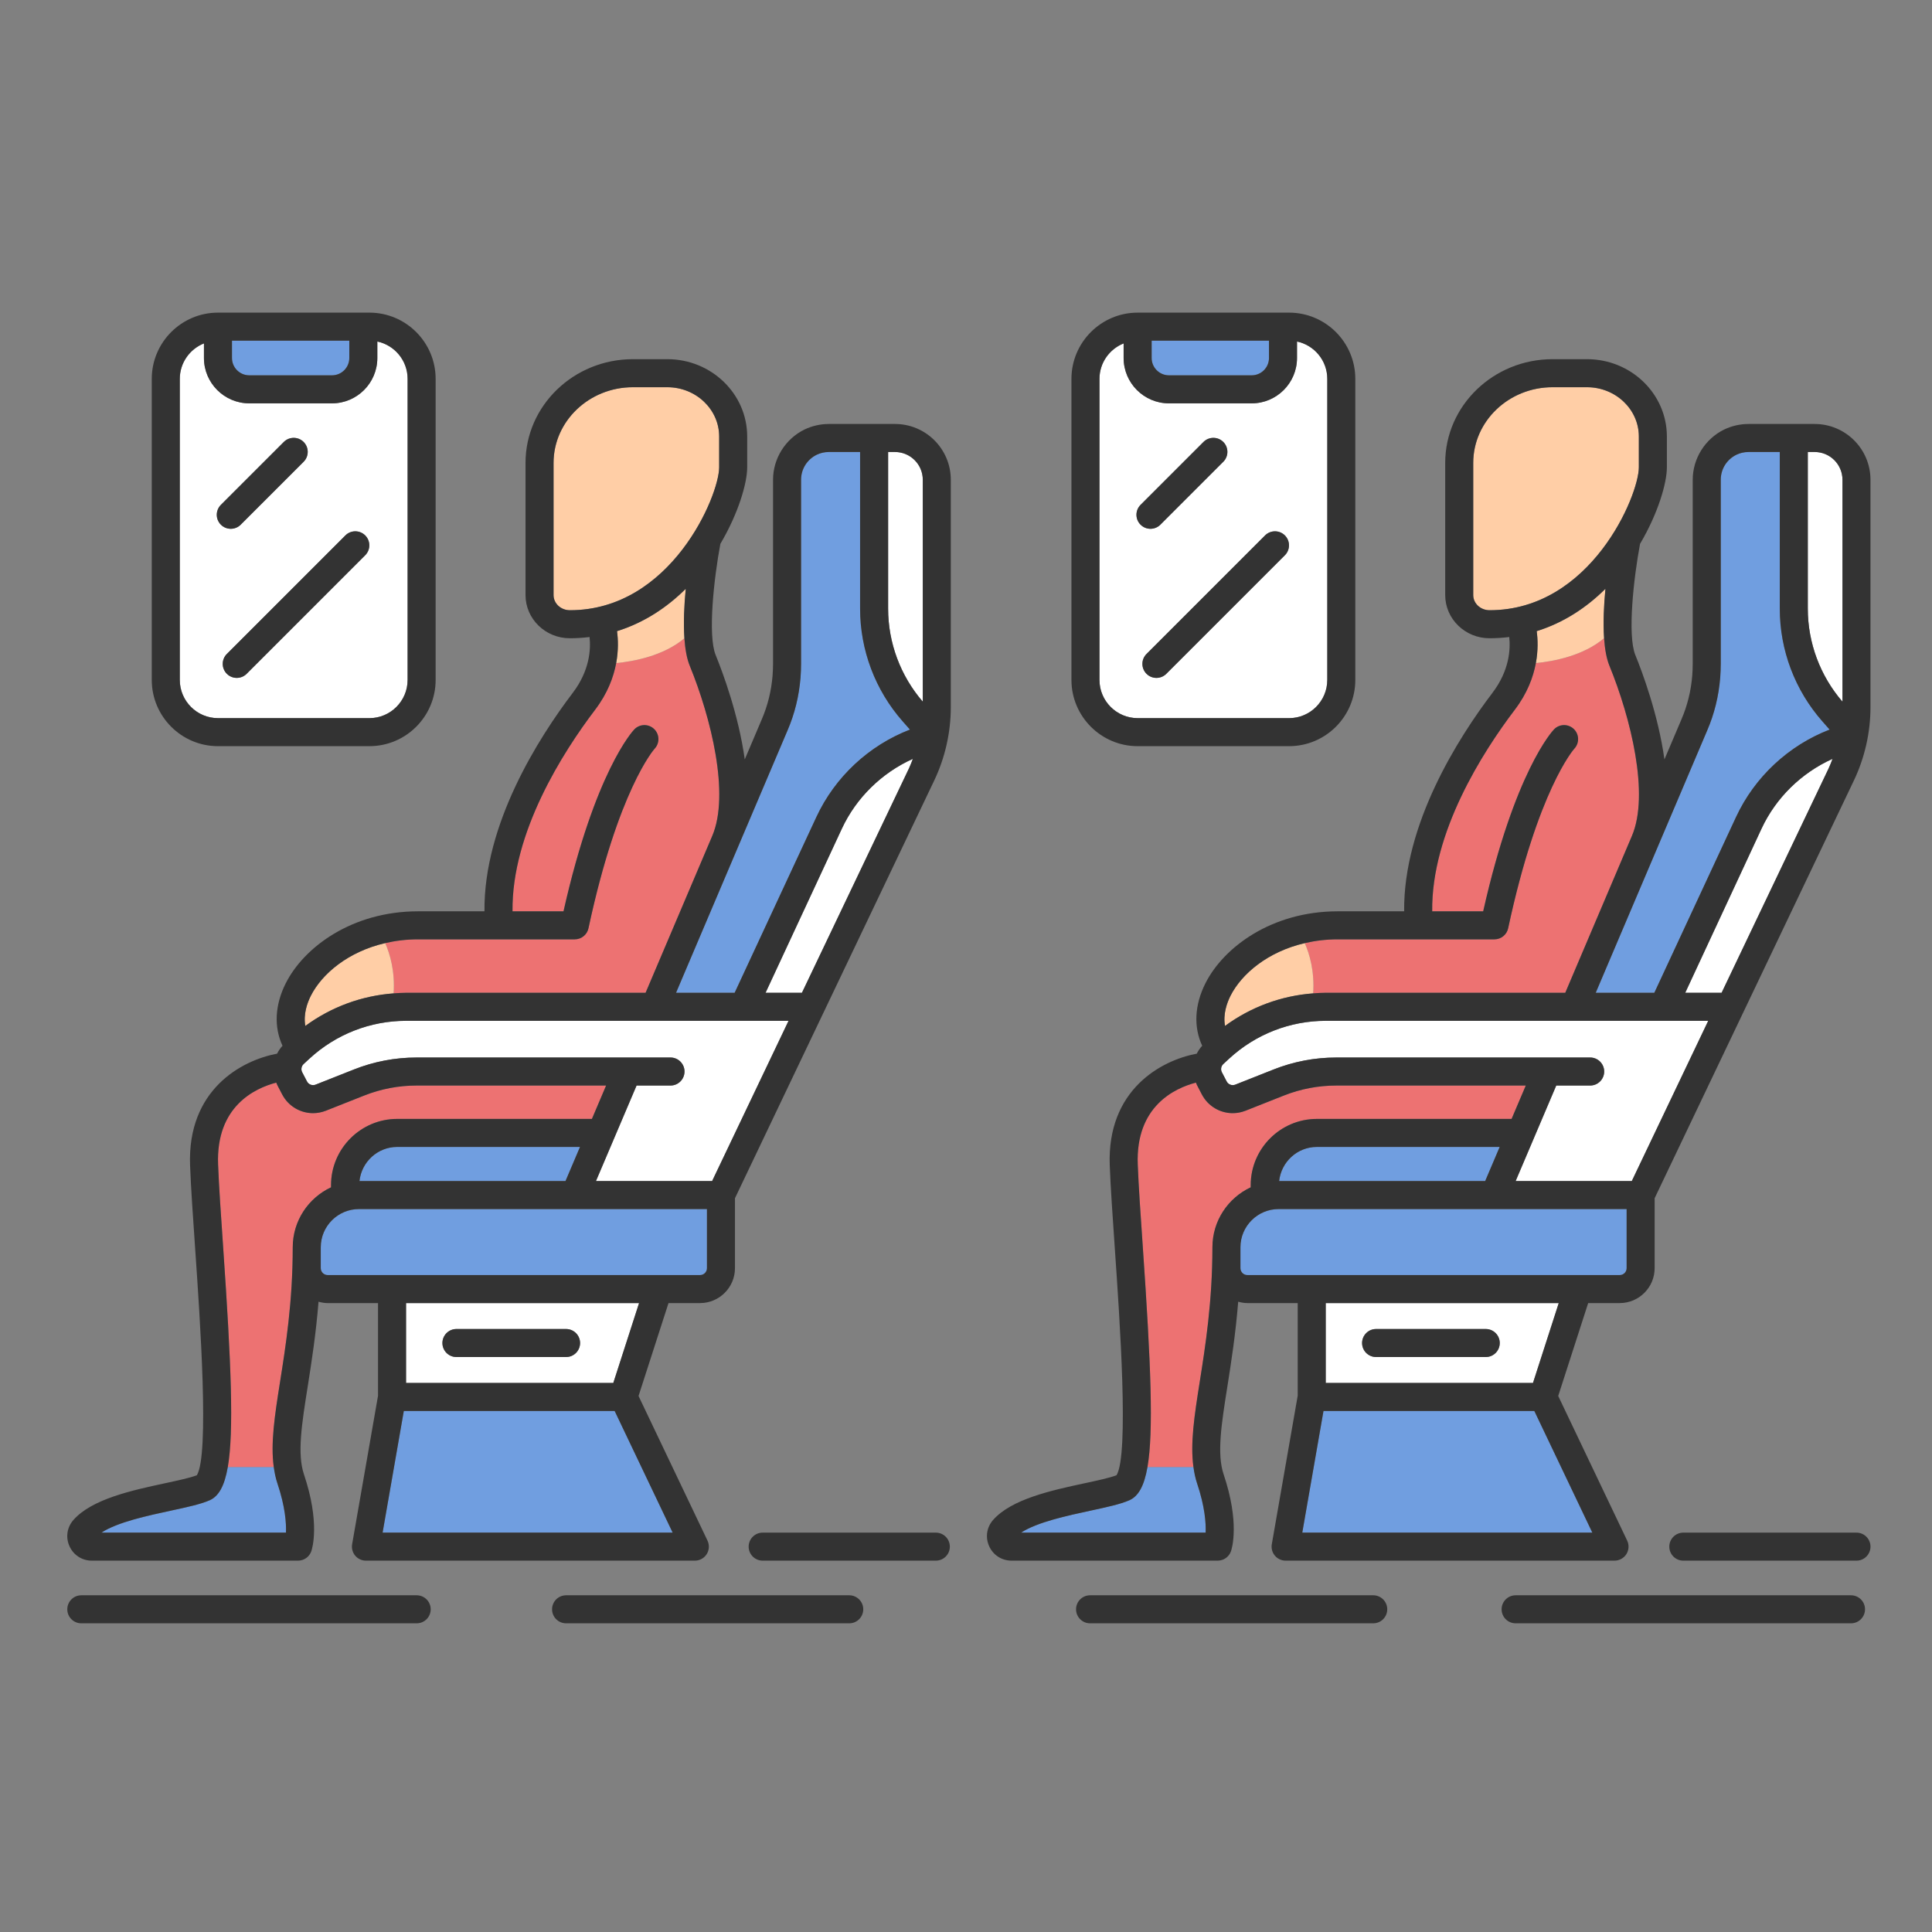 <svg id="&#x421;&#x43B;&#x43E;&#x439;_1" enable-background="new 0 0 300 300" viewBox="0 0 300 300" xmlns="http://www.w3.org/2000/svg"><rect x="0" y="0" width="300" height="300" fill="#808080" stroke="none"/><g><path d="m36.022 55.591c0 1.483 1.206 2.688 2.688 2.688h12.842c1.483 0 2.689-1.206 2.689-2.688v-2.693h-18.219z" fill="#709ee0"/><path d="m61.685 178.096c-3.052 0-5.544 2.327-5.866 5.295h31.991l2.252-5.295z" fill="#709ee0"/><path d="m89.25 187.744h-33.51c-3.271 0-5.932 2.661-5.932 5.931v3.248c0 .588.479 1.067 1.067 1.067h57.833c.588 0 1.067-.479 1.067-1.067v-9.179z" fill="#709ee0"/><path d="m114.075 154.159 12.696-27.304c2.88-6.198 8.152-11.112 14.523-13.564l-1.118-1.269c-4.27-4.843-6.621-11.065-6.621-17.521v-24.313h-4.855c-.65 0-1.295.145-1.863.417-1.506.731-2.447 2.224-2.447 3.892v28.554c0 .732-.034 1.464-.086 2.197-.235 2.873-.914 5.618-2.022 8.183l-7.671 18.052c-.002.004-.003.009-.005.014-.001.002-.002.003-.003.005l-9.628 22.656h9.1z" fill="#709ee0"/><path d="m178.828 55.591c0 1.483 1.206 2.688 2.688 2.688h12.842c1.483 0 2.689-1.206 2.689-2.688v-2.693h-18.218v2.693z" fill="#709ee0"/><path d="m204.492 178.096c-3.052 0-5.545 2.327-5.866 5.295h31.991l2.252-5.295z" fill="#709ee0"/><path d="m256.882 154.159 12.694-27.304c2.882-6.198 8.154-11.112 14.525-13.564l-1.118-1.269c-4.27-4.843-6.621-11.065-6.621-17.521v-24.313h-4.855c-.65 0-1.295.145-1.863.417-1.506.731-2.447 2.224-2.447 3.892v28.554c0 .732-.034 1.464-.086 2.197-.235 2.873-.914 5.618-2.022 8.183l-7.673 18.056c-.001.003-.002.006-.004.009-.001.001-.001.002-.002.004l-9.629 22.658h9.101z" fill="#709ee0"/><path d="m232.057 187.744h-33.51c-3.271 0-5.932 2.661-5.932 5.931v3.248c0 .588.479 1.067 1.067 1.067h57.833c.588 0 1.067-.479 1.067-1.067v-9.179z" fill="#709ee0"/><path d="m63.293 105.581v-46.752c0-2.848-2.019-5.23-4.701-5.799v2.561c0 3.882-3.159 7.041-7.041 7.041h-12.842c-3.882 0-7.04-3.159-7.04-7.041v-2.266c-2.192.872-3.75 3.004-3.75 5.504v46.752c0 3.271 2.661 5.931 5.931 5.931h23.511c3.271 0 5.932-2.661 5.932-5.931zm-28.994-27.185 9.769-9.769c.85-.85 2.227-.85 3.077 0 .85.849.85 2.228 0 3.077l-9.769 9.769c-.425.425-.982.638-1.539.638s-1.114-.213-1.539-.638c-.849-.849-.849-2.227.001-3.077zm22.412 7.82-18.41 18.41c-.425.425-.982.638-1.539.638s-1.114-.213-1.539-.638c-.85-.849-.85-2.227 0-3.077l18.41-18.41c.85-.85 2.227-.85 3.077 0 .851.849.851 2.227.001 3.077z" fill="#fff"/><path d="m170.726 105.581c0 3.271 2.661 5.931 5.931 5.931h23.511c3.271 0 5.932-2.661 5.932-5.931v-46.752c0-2.848-2.019-5.23-4.701-5.799v2.561c0 3.882-3.159 7.041-7.041 7.041h-12.842c-3.882 0-7.04-3.159-7.04-7.041v-2.266c-2.192.872-3.75 3.004-3.75 5.504zm25.714-22.442c.85-.85 2.227-.85 3.077 0s.85 2.228 0 3.077l-18.411 18.41c-.425.425-.982.638-1.539.638s-1.114-.213-1.539-.638c-.85-.85-.85-2.228 0-3.077zm-19.334-4.743 9.769-9.769c.85-.85 2.227-.85 3.077 0 .85.849.85 2.228 0 3.077l-9.769 9.769c-.425.425-.982.638-1.539.638s-1.114-.213-1.539-.638c-.849-.849-.849-2.227.001-3.077z" fill="#fff"/><path d="m61.12 154.251c.65-.048 1.302-.091 1.959-.091h37.166l10.356-24.369c2.743-6.458-.172-18.271-3.503-26.427-.461-1.13-.709-2.612-.824-4.248-3.245 2.726-7.848 3.583-10.596 3.849-.407 2.202-1.34 4.708-3.276 7.256-4.97 6.544-12.968 19.024-12.821 31.288h7.919c4.868-21.652 10.736-27.979 10.99-28.244.832-.869 2.207-.898 3.077-.068.863.827.898 2.193.082 3.062-.119.132-5.684 6.478-10.272 27.882-.215 1.003-1.102 1.72-2.128 1.72h-24.321c-1.827 0-3.531.216-5.115.582.75 1.703 1.534 4.38 1.307 7.808z" fill="#ed7272"/><path d="m111.672 72.559v-4.781c0-4.219-3.611-7.651-8.05-7.651h-5.347c-6.793 0-12.32 5.274-12.32 11.756v20.524c0 1.296 1.136 2.35 2.532 2.35 15.728 0 23.185-17.805 23.185-22.198z" fill="#ffcea6"/><path d="m106.482 91.428c-2.872 2.855-6.422 5.253-10.673 6.576.175 1.277.233 2.992-.131 4.961 2.748-.266 7.351-1.123 10.596-3.849-.168-2.404-.037-5.145.208-7.688z" fill="#ffcea6"/><path d="m59.813 146.443c-5.752 1.33-9.827 4.771-11.555 8.197-.538 1.068-1.179 2.841-.846 4.667 4.004-2.943 8.737-4.69 13.708-5.056.227-3.428-.557-6.105-1.307-7.808z" fill="#ffcea6"/><path d="m51.402 184.364v-.337c0-5.67 4.613-10.283 10.283-10.283h30.227l2.203-5.182h-29.412c-2.804 0-5.545.523-8.149 1.554l-5.943 2.352c-.656.26-1.335.384-2.002.384-1.964 0-3.835-1.073-4.797-2.916l-.742-1.425c-.069-.131-.113-.269-.17-.404-3.289.858-9.382 3.663-9.035 12.707.128 3.346.445 7.927.781 12.776 1.263 18.254 1.688 28.691.723 34.235h7.147c-.52-3.684.142-8.003.968-13.222.878-5.563 1.974-12.487 1.974-20.928-.002-4.119 2.438-7.67 5.944-9.311z" fill="#ed7272"/><path d="m138.98 70.188h-1.073v24.313c0 5.315 1.915 10.435 5.382 14.456v-34.46c.001-2.376-1.933-4.309-4.309-4.309z" fill="#fff"/><path d="m130.718 128.69-11.842 25.469h5.648l16.612-34.825c.232-.487.419-.996.615-1.5-4.824 2.171-8.796 6.041-11.033 10.856z" fill="#fff"/><path d="m63.051 202.342v12.402h32.182l4-12.402zm24.847 8.378h-17.024c-1.201 0-2.176-.974-2.176-2.176s.975-2.176 2.176-2.176h17.024c1.201 0 2.176.974 2.176 2.176s-.974 2.176-2.176 2.176z" fill="#fff"/><path d="m203.91 154.251c.656-.049 1.313-.092 1.976-.092h37.166l10.357-24.372c2.739-6.46-.174-18.27-3.504-26.423-.463-1.133-.711-2.62-.825-4.261-3.239 2.731-7.84 3.592-10.595 3.86-.407 2.203-1.34 4.709-3.276 7.258-4.97 6.544-12.968 19.024-12.821 31.288h7.919c4.868-21.652 10.736-27.979 10.99-28.244.83-.869 2.207-.898 3.077-.068.863.827.898 2.193.082 3.062-.119.132-5.684 6.478-10.272 27.882-.215 1.003-1.102 1.72-2.128 1.72h-24.322c-1.833 0-3.543.217-5.132.586.751 1.703 1.534 4.379 1.308 7.804z" fill="#ed7272"/><path d="m254.479 72.559v-4.781c0-4.219-3.611-7.651-8.05-7.651h-5.347c-6.793 0-12.32 5.274-12.32 11.756v20.524c0 1.296 1.136 2.35 2.532 2.35 15.728 0 23.185-17.805 23.185-22.198z" fill="#ffcea6"/><path d="m249.289 91.428c-2.872 2.855-6.422 5.253-10.673 6.576.175 1.276.232 2.991-.131 4.96 2.755-.269 7.356-1.129 10.595-3.86-.167-2.401-.035-5.138.209-7.676z" fill="#ffcea6"/><path d="m203.91 154.251c.227-3.426-.557-6.102-1.306-7.804-5.745 1.333-9.814 4.771-11.54 8.194-.537 1.067-1.179 2.841-.845 4.666 3.999-2.939 8.726-4.687 13.691-5.056z" fill="#ffcea6"/><path d="m194.209 184.364v-.337c0-5.67 4.613-10.283 10.283-10.283h30.227l2.204-5.182h-29.413c-2.804 0-5.547.523-8.152 1.554l-5.941 2.352c-.656.26-1.335.384-2.002.384-1.964 0-3.835-1.073-4.797-2.916l-.742-1.425c-.069-.131-.113-.269-.17-.404-3.29.858-9.382 3.663-9.036 12.707.128 3.343.445 7.919.781 12.764 1.264 18.261 1.69 28.701.725 34.246h7.147c-.521-3.684.142-8.003.968-13.222.878-5.563 1.974-12.487 1.974-20.928-.002-4.118 2.438-7.669 5.944-9.31z" fill="#ed7272"/><path d="m281.787 70.188h-1.072v24.313c0 5.315 1.915 10.435 5.382 14.456v-34.46c0-2.376-1.934-4.309-4.31-4.309z" fill="#fff"/><path d="m273.523 128.69-11.841 25.469h5.648l16.612-34.825c.232-.487.419-.996.615-1.5-4.823 2.17-8.795 6.041-11.034 10.856z" fill="#fff"/><path d="m205.858 202.342v12.402h32.182l4-12.402zm24.847 8.378h-17.025c-1.201 0-2.176-.974-2.176-2.176s.975-2.176 2.176-2.176h17.025c1.201 0 2.176.974 2.176 2.176s-.974 2.176-2.176 2.176z" fill="#fff"/><path d="m62.704 219.097-3.294 18.889h45.039l-9.005-18.889z" fill="#709ee0"/><path d="m205.511 219.097-3.294 18.889h45.039l-9.005-18.889z" fill="#709ee0"/><path d="m115.467 158.512-.005.001-.006-.001h-52.377c-5.578 0-10.909 2.083-15.012 5.864l-.918.846c-.353.326-.445.851-.222 1.277l.744 1.425c.254.485.823.699 1.339.498l5.942-2.352c3.115-1.235 6.397-1.86 9.752-1.86h32.703.009 6.699c1.201 0 2.176.974 2.176 2.176s-.975 2.176-2.176 2.176h-5.267l-3.485 8.195c-.003.007-.006.014-.008.021l-2.813 6.614h18.038l11.868-24.88z" fill="#fff"/><path d="m258.274 158.512-.005.001c-.002 0-.004-.001-.004-.001h-52.378c-5.578 0-10.909 2.083-15.012 5.864l-.918.846c-.353.326-.445.851-.222 1.277l.744 1.425c.254.485.827.699 1.339.498l5.941-2.352c3.117-1.235 6.398-1.86 9.753-1.86h32.704.009 6.697c1.201 0 2.176.974 2.176 2.176s-.975 2.176-2.176 2.176h-5.267l-3.485 8.195c-.003.007-.006.014-.008.021l-2.813 6.614h18.038l11.868-24.88z" fill="#fff"/><path d="m32.548 232.967c-1.401.615-3.543 1.075-6.023 1.609-3.576.769-8.275 1.78-10.772 3.41h28.651c.06-1.466-.111-4.03-1.336-7.669-.267-.793-.432-1.631-.554-2.491h-7.147c-.515 2.96-1.426 4.529-2.819 5.141z" fill="#709ee0"/><path d="m175.355 232.967c-1.401.615-3.543 1.075-6.023 1.609-3.576.769-8.275 1.78-10.772 3.41h28.652c.059-1.466-.111-4.03-1.336-7.669-.266-.793-.433-1.631-.554-2.491h-7.147c-.515 2.96-1.427 4.529-2.82 5.141z" fill="#709ee0"/><g fill="#333"><path d="m138.98 65.836h-10.28c-1.299 0-2.596.293-3.756.85-2.981 1.447-4.906 4.513-4.906 7.811v28.554c0 .63-.031 1.26-.074 1.865-.194 2.376-.759 4.661-1.683 6.801l-2.635 6.201c-.965-6.924-3.418-13.505-4.518-16.2-1.263-3.093-.249-12.041.729-17.266 2.811-4.759 4.167-9.442 4.167-11.894v-4.781c0-6.619-5.564-12.004-12.402-12.004h-5.347c-9.193 0-16.673 7.226-16.673 16.109v20.524c0 3.696 3.089 6.702 6.884 6.702 1.054 0 2.071-.072 3.061-.192.206 1.923.02 5.207-2.61 8.671-5.31 6.99-13.841 20.369-13.71 33.92h-10.299c-10.31 0-17.754 5.611-20.556 11.172-1.704 3.381-1.849 6.815-.505 9.704-.34.376-.623.786-.841 1.229-5.544 1.036-13.962 5.6-13.511 17.368.13 3.413.449 8.026.788 12.91.778 11.235 2.216 32.012.265 35.185-1.06.407-2.957.815-4.957 1.245-5.061 1.088-11.36 2.443-14.219 5.71-.995 1.136-1.224 2.697-.599 4.073.625 1.378 1.952 2.234 3.464 2.234h32.026c.928 0 1.754-.588 2.057-1.465.149-.431 1.383-4.432-1.145-11.944-1.068-3.177-.339-7.797.587-13.646.593-3.751 1.275-8.118 1.678-13.152.454.124.923.212 1.416.212h7.823v14.391l-4.021 23.054c-.111.633.064 1.283.477 1.775s1.023.776 1.666.776h51.076c.747 0 1.442-.383 1.84-1.015.398-.631.445-1.423.123-2.098l-10.708-22.459 4.653-14.424h4.901c2.988 0 5.419-2.431 5.419-5.419v-10.864l30.935-64.85c1.687-3.533 2.58-7.474 2.58-11.396v-35.316c.002-4.776-3.884-8.661-8.66-8.661zm-79.57 172.15 3.294-18.888h32.74l9.005 18.888zm35.823-23.241h-32.182v-12.402h36.182zm13.475-16.755h-57.833c-.588 0-1.067-.479-1.067-1.067v-3.248c0-3.271 2.661-5.931 5.932-5.931h33.51 20.525v9.179c0 .588-.479 1.067-1.067 1.067zm5.898-66.492c.002-.004.003-.009.005-.014l7.671-18.052c1.108-2.565 1.787-5.311 2.022-8.183.052-.733.086-1.465.086-2.197v-28.555c0-1.668.941-3.161 2.447-3.892.568-.273 1.213-.417 1.863-.417h4.855v24.313c0 6.456 2.35 12.678 6.621 17.521l1.118 1.269c-6.371 2.452-11.643 7.367-14.523 13.564l-12.696 27.304h-9.1l9.628-22.656c0-.002.002-.003.003-.005zm-58.787 51.894c.322-2.968 2.814-5.295 5.866-5.295h28.376l-2.252 5.295zm-12.337 31.211c-.826 5.219-1.488 9.538-.968 13.222.122.861.288 1.698.554 2.491 1.226 3.639 1.396 6.203 1.336 7.669h-28.651c2.496-1.63 7.196-2.641 10.772-3.41 2.479-.533 4.622-.994 6.023-1.609 1.393-.612 2.304-2.181 2.82-5.141.965-5.544.54-15.981-.723-34.235-.336-4.849-.653-9.429-.781-12.776-.347-9.044 5.745-11.849 9.035-12.707.057.135.101.273.17.404l.742 1.425c.962 1.843 2.834 2.916 4.797 2.916.667 0 1.346-.124 2.002-.384l5.943-2.352c2.604-1.031 5.346-1.554 8.149-1.554h29.413l-2.203 5.182h-30.227c-5.67 0-10.283 4.613-10.283 10.283v.337c-3.506 1.64-5.946 5.191-5.946 9.311 0 8.441-1.095 15.365-1.974 20.928zm67.096-31.211h-18.038l2.813-6.614c.003-.007.006-.014.008-.021l3.485-8.195h5.267c1.201 0 2.176-.974 2.176-2.176s-.975-2.176-2.176-2.176h-6.699-.009-32.702c-3.355 0-6.636.626-9.752 1.86l-5.942 2.352c-.516.201-1.085-.013-1.339-.498l-.744-1.425c-.222-.426-.13-.951.222-1.277l.918-.846c4.103-3.781 9.434-5.864 15.012-5.864h52.376l.006.001.005-.001h6.98zm13.945-29.233h-5.648l11.842-25.469c2.238-4.815 6.21-8.685 11.032-10.855-.196.504-.383 1.012-.615 1.5zm18.767-45.202c-3.468-4.021-5.382-9.141-5.382-14.456v-24.313h1.073c2.376 0 4.31 1.933 4.31 4.309v34.46zm-54.804-14.2c-1.396 0-2.532-1.054-2.532-2.35v-20.524c0-6.482 5.527-11.756 12.32-11.756h5.347c4.439 0 8.05 3.432 8.05 7.651v4.781c.001 4.393-7.456 22.198-23.185 22.198zm.764 51.104c1.026 0 1.913-.717 2.128-1.72 4.588-21.405 10.153-27.75 10.272-27.882.816-.869.781-2.236-.082-3.062-.87-.83-2.246-.801-3.077.068-.254.265-6.122 6.592-10.99 28.244h-7.919c-.147-12.264 7.851-24.744 12.821-31.288 1.936-2.548 2.869-5.054 3.276-7.256.364-1.969.306-3.685.131-4.961 4.251-1.323 7.801-3.721 10.673-6.576-.245 2.543-.377 5.285-.208 7.688.115 1.636.363 3.118.824 4.248 3.33 8.156 6.245 19.969 3.503 26.427l-10.356 24.369h-37.167c-.657 0-1.308.043-1.959.091-4.971.366-9.704 2.114-13.708 5.056-.334-1.826.307-3.599.846-4.667 1.727-3.426 5.802-6.867 11.555-8.197 1.584-.366 3.289-.582 5.115-.582z"/><path d="m87.898 206.368h-17.024c-1.201 0-2.176.974-2.176 2.176s.975 2.176 2.176 2.176h17.024c1.201 0 2.176-.974 2.176-2.176s-.974-2.176-2.176-2.176z"/><path d="m33.85 115.864h23.511c5.671 0 10.284-4.613 10.284-10.284v-46.751c0-5.671-4.613-10.284-10.284-10.284h-23.511c-5.67 0-10.283 4.613-10.283 10.284v46.752c0 5.67 4.613 10.283 10.283 10.283zm-5.931-10.283v-46.752c0-2.499 1.558-4.632 3.75-5.504v2.266c0 3.882 3.158 7.041 7.04 7.041h12.842c3.882 0 7.041-3.159 7.041-7.041v-2.561c2.682.569 4.701 2.951 4.701 5.799v46.752c0 3.271-2.661 5.931-5.932 5.931h-23.511c-3.27 0-5.931-2.661-5.931-5.931zm26.321-49.99c0 1.483-1.206 2.688-2.689 2.688h-12.842c-1.482 0-2.688-1.206-2.688-2.688v-2.693h18.219z"/><path d="m53.633 83.139-18.41 18.41c-.85.85-.85 2.228 0 3.077.425.425.982.638 1.539.638s1.114-.213 1.539-.638l18.41-18.41c.85-.85.85-2.228 0-3.077-.85-.85-2.227-.85-3.078 0z"/><path d="m37.376 81.474 9.769-9.769c.85-.849.85-2.228 0-3.077-.85-.85-2.227-.85-3.077 0l-9.769 9.769c-.85.849-.85 2.228 0 3.077.425.425.982.638 1.539.638s1.113-.213 1.538-.638z"/><path d="m281.787 65.836h-10.28c-1.299 0-2.596.293-3.756.85-2.981 1.447-4.906 4.513-4.906 7.811v28.554c0 .63-.031 1.26-.074 1.865-.194 2.376-.759 4.661-1.683 6.801l-2.635 6.201c-.965-6.924-3.417-13.505-4.518-16.2-1.262-3.093-.249-12.041.73-17.266 2.811-4.759 4.167-9.442 4.167-11.894v-4.781c0-6.619-5.564-12.004-12.402-12.004h-5.347c-9.193 0-16.673 7.226-16.673 16.109v20.524c0 3.696 3.089 6.702 6.884 6.702 1.054 0 2.071-.072 3.061-.192.206 1.923.021 5.207-2.61 8.671-5.31 6.99-13.84 20.369-13.71 33.92h-10.299c-10.311 0-17.755 5.612-20.557 11.173-1.704 3.381-1.848 6.814-.504 9.702-.34.376-.623.786-.841 1.229-5.544 1.036-13.962 5.6-13.513 17.368.13 3.41.451 8.019.788 12.898.778 11.239 2.217 32.022.266 35.196-1.06.407-2.957.815-4.957 1.245-5.061 1.088-11.36 2.443-14.219 5.71-.995 1.136-1.224 2.697-.599 4.073.625 1.378 1.952 2.234 3.464 2.234h32.026c.928 0 1.754-.588 2.057-1.465.149-.431 1.383-4.432-1.145-11.944-1.068-3.177-.339-7.797.587-13.646.592-3.751 1.275-8.118 1.677-13.152.455.124.924.212 1.417.212h7.823v14.391l-4.021 23.054c-.111.633.064 1.283.477 1.775s1.023.776 1.666.776h51.076c.747 0 1.442-.383 1.84-1.015.398-.631.445-1.423.123-2.098l-10.708-22.459 4.653-14.424h4.901c2.988 0 5.419-2.431 5.419-5.419v-10.864l30.935-64.85c1.687-3.533 2.58-7.474 2.58-11.396v-35.314c.002-4.776-3.884-8.661-8.66-8.661zm-79.57 172.15 3.294-18.888h32.74l9.005 18.888zm35.823-23.241h-32.182v-12.402h36.182zm13.475-16.755h-57.833c-.588 0-1.067-.479-1.067-1.067v-3.248c0-3.271 2.661-5.931 5.932-5.931h33.51 20.525v9.179c0 .588-.479 1.067-1.067 1.067zm5.898-66.493c.001-.003.002-.006.004-.009l7.673-18.056c1.108-2.565 1.787-5.311 2.022-8.183.052-.733.086-1.465.086-2.197v-28.555c0-1.668.941-3.161 2.447-3.892.568-.273 1.213-.417 1.863-.417h4.855v24.313c0 6.456 2.35 12.678 6.621 17.521l1.118 1.269c-6.371 2.452-11.643 7.366-14.525 13.564l-12.694 27.304h-9.1l9.629-22.658c-.001-.002 0-.002.001-.004zm-58.787 51.895c.322-2.968 2.814-5.295 5.866-5.295h28.377l-2.252 5.295zm-10.363 10.283c0 8.441-1.095 15.365-1.974 20.928-.826 5.219-1.488 9.538-.968 13.222.121.861.288 1.698.554 2.491 1.226 3.639 1.396 6.203 1.336 7.669h-28.651c2.496-1.63 7.196-2.641 10.772-3.41 2.479-.533 4.622-.994 6.023-1.609 1.393-.612 2.305-2.181 2.82-5.141.966-5.545.54-15.985-.725-34.246-.336-4.845-.653-9.421-.781-12.764-.346-9.044 5.746-11.849 9.036-12.707.057.135.101.273.17.404l.742 1.425c.962 1.843 2.834 2.916 4.797 2.916.667 0 1.346-.124 2.002-.384l5.941-2.352c2.605-1.031 5.348-1.554 8.152-1.554h29.413l-2.204 5.182h-30.227c-5.67 0-10.283 4.613-10.283 10.283v.337c-3.505 1.64-5.945 5.191-5.945 9.31zm2.801-39.034c1.726-3.423 5.795-6.861 11.54-8.194 1.589-.369 3.299-.586 5.132-.586h24.322c1.026 0 1.913-.717 2.128-1.72 4.588-21.405 10.153-27.75 10.272-27.882.816-.869.781-2.236-.082-3.062-.87-.83-2.247-.801-3.077.068-.254.265-6.122 6.592-10.99 28.244h-7.919c-.147-12.264 7.851-24.744 12.821-31.288 1.936-2.549 2.87-5.055 3.276-7.258.363-1.969.306-3.683.131-4.96 4.25-1.323 7.801-3.721 10.673-6.576-.244 2.539-.376 5.275-.209 7.675.115 1.641.363 3.128.825 4.261 3.329 8.154 6.242 19.963 3.504 26.423l-10.357 24.372h-37.166c-.663 0-1.32.043-1.976.092-4.965.369-9.691 2.117-13.691 5.056-.336-1.824.306-3.598.843-4.665zm37.697-62.233v-20.525c0-6.482 5.527-11.756 12.32-11.756h5.347c4.439 0 8.05 3.432 8.05 7.651v4.781c0 4.393-7.456 22.198-23.186 22.198-1.394 0-2.531-1.054-2.531-2.349zm57.336 16.549c-3.468-4.021-5.382-9.141-5.382-14.456v-24.313h1.072c2.376 0 4.31 1.933 4.31 4.309zm-32.712 74.435h-18.038l2.813-6.614c.003-.007.006-.014.008-.021l3.485-8.195h5.267c1.201 0 2.176-.974 2.176-2.176s-.975-2.176-2.176-2.176h-6.697-.009-32.704c-3.355 0-6.636.626-9.753 1.86l-5.941 2.352c-.511.201-1.085-.013-1.339-.498l-.744-1.425c-.222-.426-.13-.951.222-1.277l.918-.846c4.103-3.781 9.434-5.864 15.012-5.864h52.376s.004.001.006.001l.005-.001h6.98zm13.945-29.233h-5.648l11.841-25.469c2.238-4.815 6.211-8.686 11.034-10.856-.196.504-.383 1.013-.615 1.5z"/><path d="m230.705 206.368h-17.025c-1.201 0-2.176.974-2.176 2.176s.975 2.176 2.176 2.176h17.025c1.201 0 2.176-.974 2.176-2.176s-.974-2.176-2.176-2.176z"/><path d="m176.657 115.864h23.511c5.671 0 10.284-4.613 10.284-10.284v-46.751c0-5.671-4.613-10.284-10.284-10.284h-23.511c-5.67 0-10.283 4.613-10.283 10.284v46.752c0 5.67 4.613 10.283 10.283 10.283zm-2.181-62.538v2.266c0 3.882 3.158 7.041 7.04 7.041h12.842c3.882 0 7.041-3.159 7.041-7.041v-2.562c2.682.569 4.701 2.951 4.701 5.799v46.752c0 3.271-2.661 5.931-5.932 5.931h-23.511c-3.27 0-5.931-2.661-5.931-5.931v-46.752c0-2.499 1.558-4.631 3.75-5.503zm22.571 2.265c0 1.483-1.206 2.688-2.689 2.688h-12.842c-1.482 0-2.688-1.206-2.688-2.688v-2.693h18.218v2.693z"/><path d="m178.029 104.627c.425.425.982.638 1.539.638s1.114-.213 1.539-.638l18.411-18.41c.85-.849.85-2.227 0-3.077s-2.227-.85-3.077 0l-18.411 18.41c-.851.849-.851 2.227-.001 3.077z"/><path d="m178.644 82.111c.557 0 1.114-.213 1.539-.638l9.769-9.769c.85-.849.85-2.228 0-3.077-.85-.85-2.227-.85-3.077 0l-9.769 9.769c-.85.849-.85 2.228 0 3.077.425.426.981.638 1.538.638z"/><path d="m145.315 237.986h-26.889c-1.201 0-2.176.974-2.176 2.176s.975 2.176 2.176 2.176h26.889c1.201 0 2.176-.974 2.176-2.176s-.975-2.176-2.176-2.176z"/><path d="m131.869 247.715h-43.969c-1.201 0-2.176.974-2.176 2.176s.975 2.176 2.176 2.176h43.97c1.201 0 2.176-.974 2.176-2.176s-.975-2.176-2.177-2.176z"/><path d="m213.235 247.715h-43.97c-1.201 0-2.176.974-2.176 2.176s.975 2.176 2.176 2.176h43.97c1.201 0 2.176-.974 2.176-2.176s-.975-2.176-2.176-2.176z"/><path d="m287.423 247.715h-52.078c-1.201 0-2.176.974-2.176 2.176s.975 2.176 2.176 2.176h52.078c1.201 0 2.176-.974 2.176-2.176s-.975-2.176-2.176-2.176z"/><path d="m64.703 247.715h-52.078c-1.201 0-2.176.974-2.176 2.176s.975 2.176 2.176 2.176h52.078c1.201 0 2.176-.974 2.176-2.176s-.975-2.176-2.176-2.176z"/><path d="m288.273 237.986h-26.889c-1.201 0-2.176.974-2.176 2.176s.975 2.176 2.176 2.176h26.889c1.201 0 2.176-.974 2.176-2.176s-.974-2.176-2.176-2.176z"/></g></g></svg>